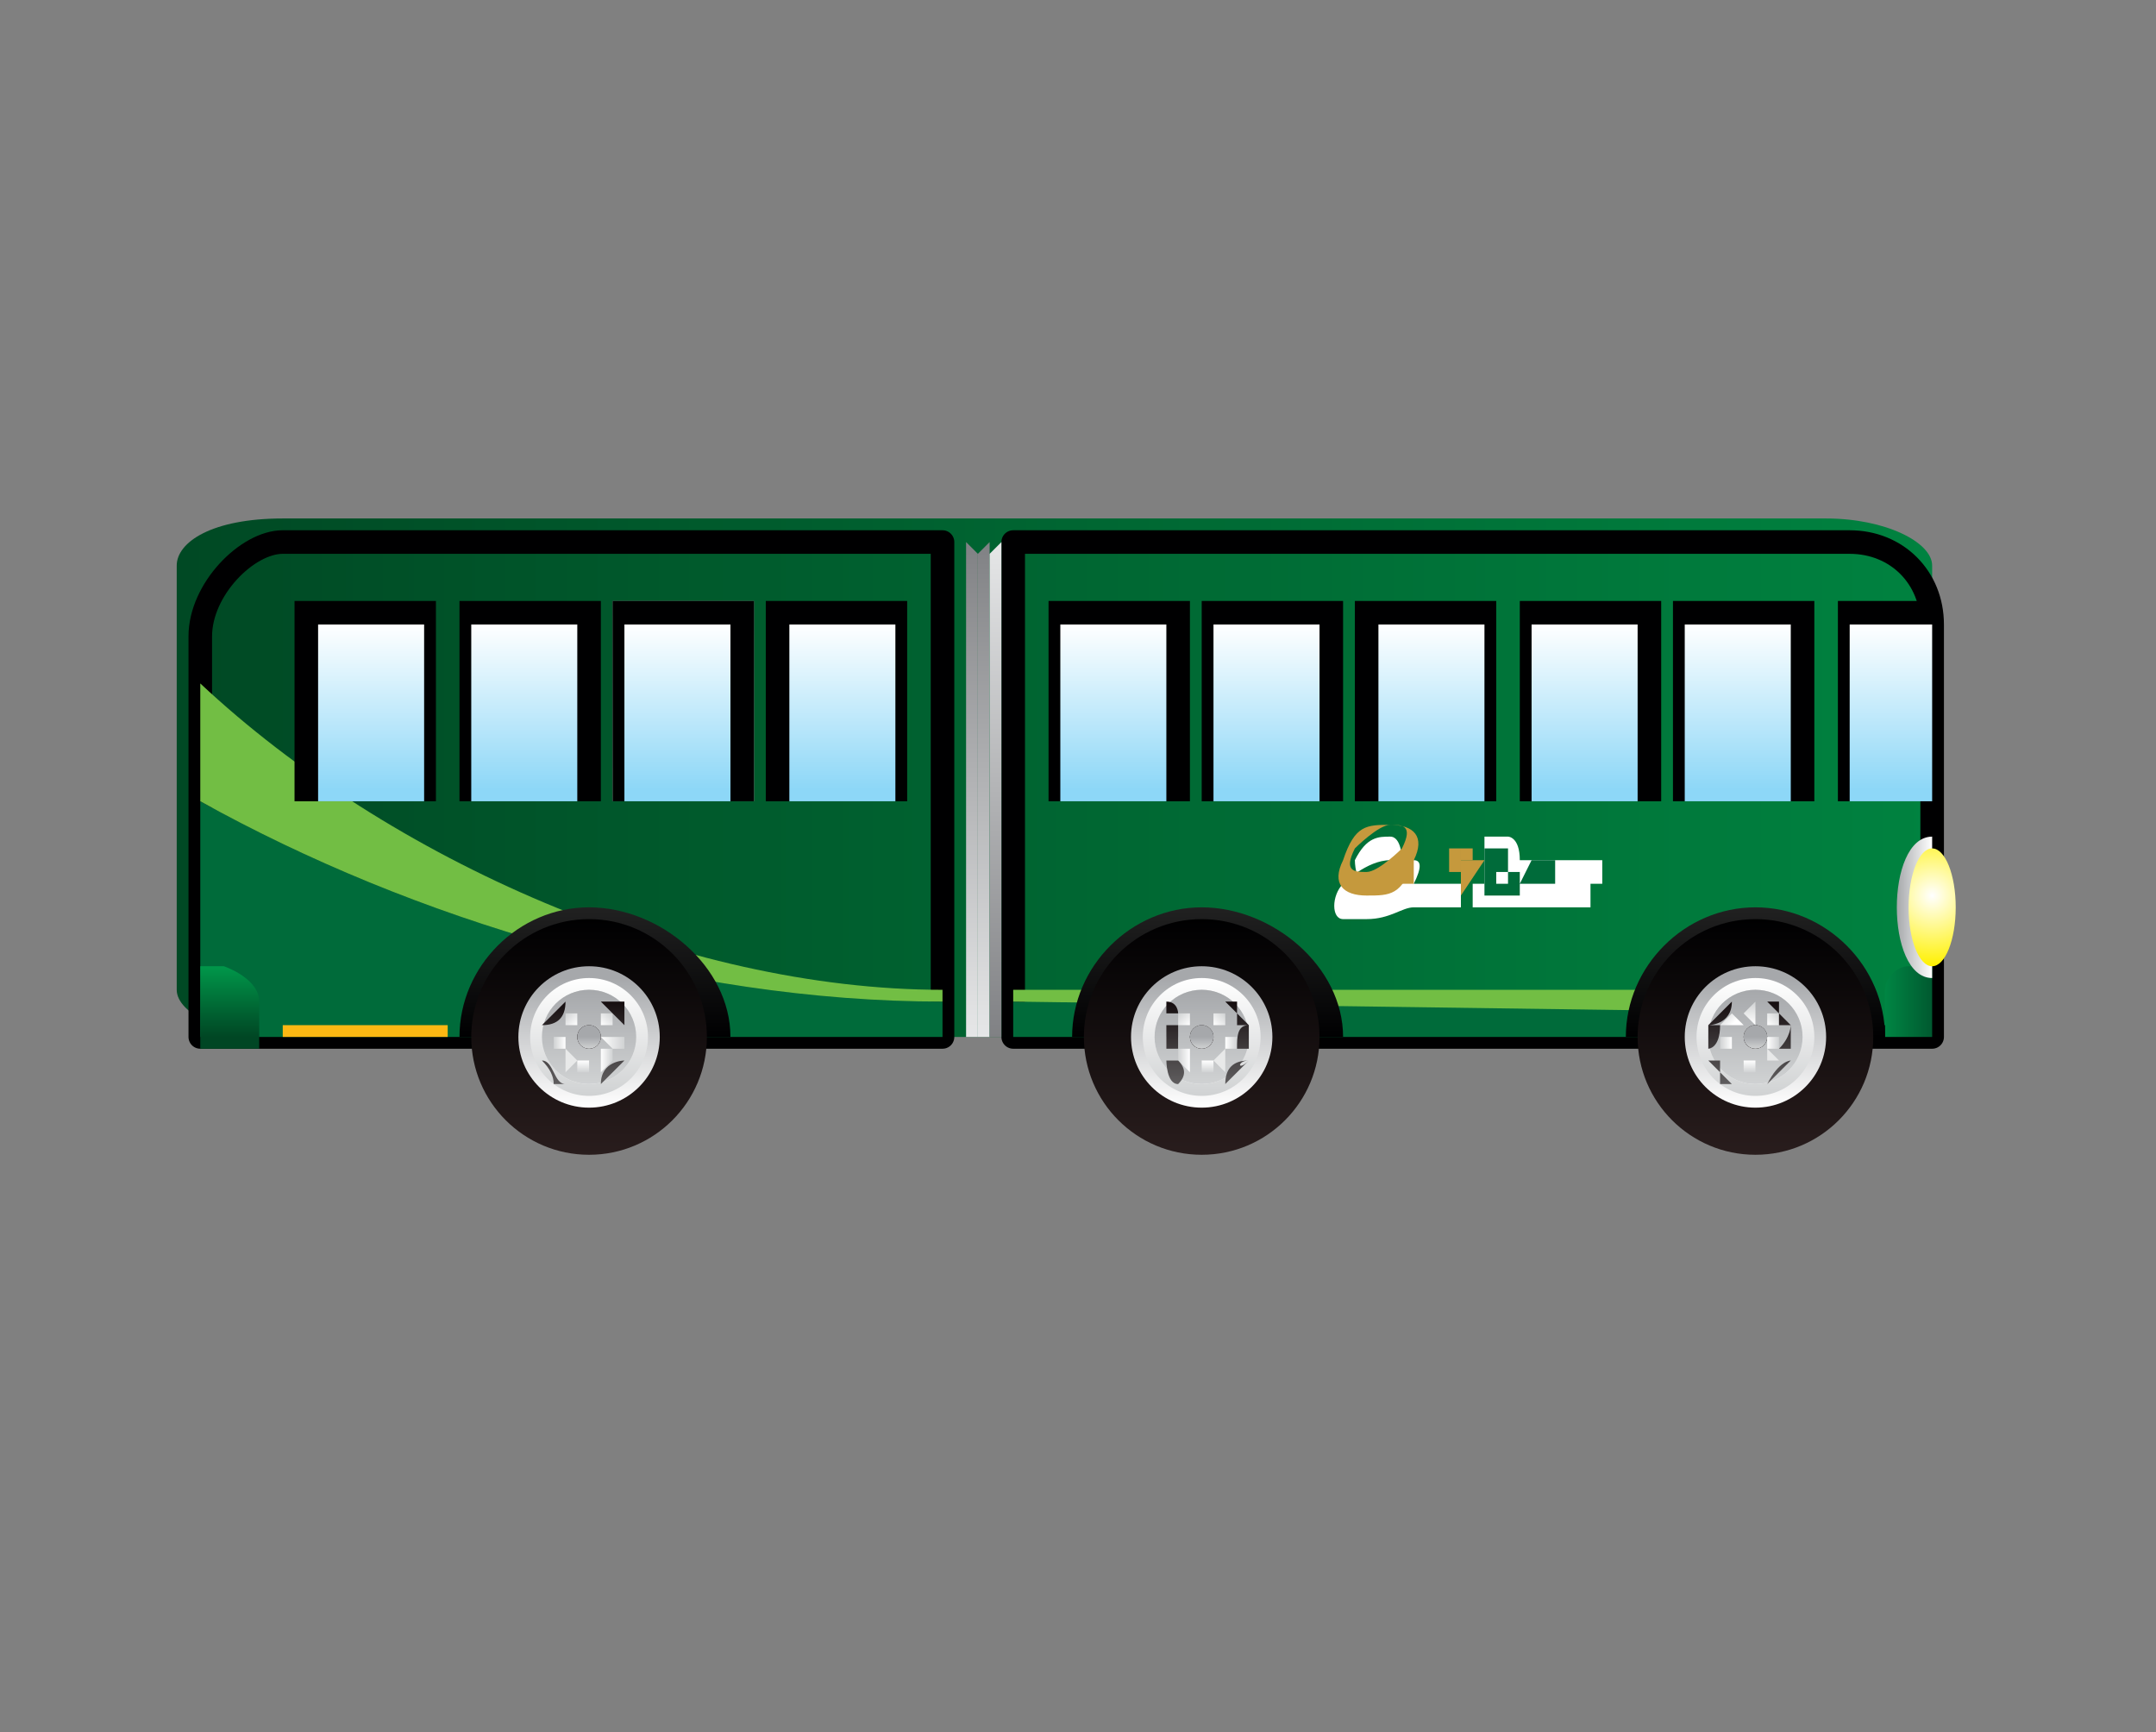 <?xml version="1.0" encoding="UTF-8"?>
<svg id="Layer_1" xmlns="http://www.w3.org/2000/svg" xmlns:xlink="http://www.w3.org/1999/xlink" version="1.1" viewBox="0 0 18.3 14.7">
  <rect x="0" y="0" width="18.3" height="14.7" fill="#808080" stroke="none"/>
  <!-- Generator: Adobe Illustrator 29.2.1, SVG Export Plug-In . SVG Version: 2.1.0 Build 116)  -->
  <defs>
    <style>
      .st0 {
        fill: #c5993d;
      }

      .st0, .st1, .st2, .st3, .st4, .st5, .st6, .st7, .st8, .st9, .st10, .st11, .st12, .st13, .st14, .st15, .st16, .st17, .st18, .st19, .st20, .st21, .st22, .st23, .st24, .st25, .st26, .st27, .st28, .st29, .st30, .st31, .st32, .st33, .st34, .st35, .st36, .st37, .st38, .st39, .st40, .st41, .st42, .st43, .st44 {
        fill-rule: evenodd;
      }

      .st45, .st46, .st47, .st48, .st49, .st50 {
        fill: none;
      }

      .st1 {
        fill: url(#Degradado_sin_nombre_103);
        stroke-width: 0px;
      }

      .st1, .st46, .st47, .st3, .st49, .st50 {
        stroke: #000001;
      }

      .st1, .st47, .st3, .st4, .st5, .st6, .st7, .st48, .st49, .st50 {
        stroke-linecap: round;
        stroke-linejoin: round;
      }

      .st46 {
        stroke-miterlimit: 22.9;
        stroke-width: 0px;
      }

      .st2 {
        fill: #fff;
      }

      .st47 {
        stroke-width: .2px;
      }

      .st51, .st42 {
        fill: #000001;
      }

      .st3 {
        fill: url(#Degradado_sin_nombre_72);
        stroke-width: 0px;
      }

      .st4 {
        fill: url(#Degradado_sin_nombre_15);
      }

      .st4, .st5, .st6, .st7, .st48 {
        stroke: #6d6e70;
      }

      .st4, .st5, .st6, .st50 {
        stroke-width: 0px;
      }

      .st5 {
        fill: url(#Degradado_sin_nombre_14);
      }

      .st6 {
        fill: url(#Degradado_sin_nombre_12);
      }

      .st7 {
        fill: url(#Degradado_sin_nombre_13);
        stroke-width: 0px;
      }

      .st48 {
        stroke-width: 0px;
      }

      .st8 {
        fill: #006b3a;
      }

      .st9 {
        fill: url(#Degradado_sin_nombre);
      }

      .st49 {
        stroke-width: 0px;
      }

      .st52 {
        fill: url(#Degradado_sin_nombre_101);
      }

      .st53 {
        fill: url(#Degradado_sin_nombre_102);
      }

      .st10 {
        fill: url(#Degradado_sin_nombre_4);
      }

      .st54 {
        fill: url(#Degradado_sin_nombre_7);
      }

      .st55 {
        fill: url(#Degradado_sin_nombre_6);
      }

      .st56 {
        fill: url(#Degradado_sin_nombre_5);
      }

      .st57 {
        fill: url(#Degradado_sin_nombre_8);
      }

      .st58 {
        fill: url(#Degradado_sin_nombre_9);
      }

      .st59 {
        fill: url(#Degradado_sin_nombre_3);
      }

      .st11 {
        fill: url(#Degradado_sin_nombre_28);
      }

      .st12 {
        fill: url(#Degradado_sin_nombre_40);
      }

      .st13 {
        fill: url(#Degradado_sin_nombre_56);
      }

      .st14 {
        fill: url(#Degradado_sin_nombre_62);
      }

      .st15 {
        fill: url(#Degradado_sin_nombre_68);
      }

      .st16 {
        fill: url(#Degradado_sin_nombre_60);
      }

      .st17 {
        fill: url(#Degradado_sin_nombre_54);
      }

      .st18 {
        fill: url(#Degradado_sin_nombre_58);
      }

      .st19 {
        fill: url(#Degradado_sin_nombre_64);
      }

      .st20 {
        fill: url(#Degradado_sin_nombre_66);
      }

      .st21 {
        fill: url(#Degradado_sin_nombre_18);
      }

      .st22 {
        fill: url(#Degradado_sin_nombre_19);
      }

      .st23 {
        fill: url(#Degradado_sin_nombre_70);
      }

      .st24 {
        fill: url(#Degradado_sin_nombre_32);
      }

      .st25 {
        fill: url(#Degradado_sin_nombre_30);
      }

      .st26 {
        fill: url(#Degradado_sin_nombre_38);
      }

      .st27 {
        fill: url(#Degradado_sin_nombre_36);
      }

      .st28 {
        fill: url(#Degradado_sin_nombre_34);
      }

      .st29 {
        fill: url(#Degradado_sin_nombre_75);
      }

      .st30 {
        fill: url(#Degradado_sin_nombre_73);
      }

      .st31 {
        fill: url(#Degradado_sin_nombre_84);
      }

      .st32 {
        fill: url(#Degradado_sin_nombre_88);
      }

      .st33 {
        fill: url(#Degradado_sin_nombre_86);
      }

      .st34 {
        fill: url(#Degradado_sin_nombre_42);
      }

      .st35 {
        fill: url(#Degradado_sin_nombre_44);
      }

      .st36 {
        fill: url(#Degradado_sin_nombre_92);
      }

      .st37 {
        fill: url(#Degradado_sin_nombre_94);
      }

      .st38 {
        fill: url(#Degradado_sin_nombre_96);
      }

      .st39 {
        fill: url(#Degradado_sin_nombre_98);
      }

      .st40 {
        fill: url(#Degradado_sin_nombre_90);
      }

      .st41 {
        fill: #72be44;
      }

      .st60 {
        fill: url(#Degradado_sin_nombre_80);
      }

      .st61 {
        fill: url(#Degradado_sin_nombre_93);
      }

      .st62 {
        fill: url(#Degradado_sin_nombre_95);
      }

      .st63 {
        fill: url(#Degradado_sin_nombre_97);
      }

      .st64 {
        fill: url(#Degradado_sin_nombre_99);
      }

      .st65 {
        fill: url(#Degradado_sin_nombre_81);
      }

      .st66 {
        fill: url(#Degradado_sin_nombre_82);
      }

      .st67 {
        fill: url(#Degradado_sin_nombre_91);
      }

      .st68 {
        fill: url(#Degradado_sin_nombre_47);
      }

      .st69 {
        fill: url(#Degradado_sin_nombre_48);
      }

      .st70 {
        fill: url(#Degradado_sin_nombre_49);
      }

      .st71 {
        fill: url(#Degradado_sin_nombre_43);
      }

      .st72 {
        fill: url(#Degradado_sin_nombre_45);
      }

      .st73 {
        fill: url(#Degradado_sin_nombre_46);
      }

      .st74 {
        fill: url(#Degradado_sin_nombre_83);
      }

      .st75 {
        fill: url(#Degradado_sin_nombre_85);
      }

      .st76 {
        fill: url(#Degradado_sin_nombre_87);
      }

      .st77 {
        fill: url(#Degradado_sin_nombre_89);
      }

      .st78 {
        fill: url(#Degradado_sin_nombre_37);
      }

      .st79 {
        fill: url(#Degradado_sin_nombre_35);
      }

      .st80 {
        fill: url(#Degradado_sin_nombre_33);
      }

      .st81 {
        fill: url(#Degradado_sin_nombre_79);
      }

      .st82 {
        fill: url(#Degradado_sin_nombre_76);
      }

      .st83 {
        fill: url(#Degradado_sin_nombre_77);
      }

      .st84 {
        fill: url(#Degradado_sin_nombre_78);
      }

      .st85 {
        fill: url(#Degradado_sin_nombre_74);
      }

      .st86 {
        fill: url(#Degradado_sin_nombre_31);
      }

      .st87 {
        fill: url(#Degradado_sin_nombre_71);
      }

      .st88 {
        fill: url(#Degradado_sin_nombre_53);
      }

      .st89 {
        fill: url(#Degradado_sin_nombre_41);
      }

      .st90 {
        fill: url(#Degradado_sin_nombre_59);
      }

      .st91 {
        fill: url(#Degradado_sin_nombre_52);
      }

      .st92 {
        fill: url(#Degradado_sin_nombre_57);
      }

      .st93 {
        fill: url(#Degradado_sin_nombre_55);
      }

      .st94 {
        fill: url(#Degradado_sin_nombre_67);
      }

      .st95 {
        fill: url(#Degradado_sin_nombre_69);
      }

      .st96 {
        fill: url(#Degradado_sin_nombre_51);
      }

      .st97 {
        fill: url(#Degradado_sin_nombre_50);
      }

      .st98 {
        fill: url(#Degradado_sin_nombre_65);
      }

      .st99 {
        fill: url(#Degradado_sin_nombre_63);
      }

      .st100 {
        fill: url(#Degradado_sin_nombre_61);
      }

      .st101 {
        fill: url(#Degradado_sin_nombre_16);
      }

      .st102 {
        fill: url(#Degradado_sin_nombre_17);
      }

      .st103 {
        fill: url(#Degradado_sin_nombre_10);
      }

      .st104 {
        fill: url(#Degradado_sin_nombre_11);
      }

      .st105 {
        fill: url(#Degradado_sin_nombre_27);
      }

      .st106 {
        fill: url(#Degradado_sin_nombre_24);
      }

      .st107 {
        fill: url(#Degradado_sin_nombre_26);
      }

      .st108 {
        fill: url(#Degradado_sin_nombre_29);
      }

      .st109 {
        fill: url(#Degradado_sin_nombre_23);
      }

      .st110 {
        fill: url(#Degradado_sin_nombre_20);
      }

      .st111 {
        fill: url(#Degradado_sin_nombre_25);
      }

      .st112 {
        fill: url(#Degradado_sin_nombre_22);
      }

      .st113 {
        fill: url(#Degradado_sin_nombre_39);
      }

      .st114 {
        fill: url(#Degradado_sin_nombre_21);
      }

      .st115 {
        fill: #fcb813;
      }

      .st43 {
        fill: #020000;
      }

      .st44 {
        fill: url(#Degradado_sin_nombre_100);
      }
    </style>
    <linearGradient id="Degradado_sin_nombre" data-name="Degradado sin nombre" x1="20.8" y1="9.4" x2="0" y2="9.4" gradientTransform="translate(0 16) scale(1 -1)" gradientUnits="userSpaceOnUse">
      <stop offset="0" stop-color="#009348"/>
      <stop offset="1" stop-color="#004321"/>
    </linearGradient>
    <clipPath id="clippath">
      <rect class="st45" x="1.3" y="4.6" width="15.6" height="5.9"/>
    </clipPath>
    <linearGradient id="Degradado_sin_nombre_3" data-name="Degradado sin nombre 3" x1="14.7" y1="9.3" x2="14.7" y2="10.7" gradientTransform="translate(0 16) scale(1 -1)" gradientUnits="userSpaceOnUse">
      <stop offset="0" stop-color="#8dd7f7"/>
      <stop offset="1" stop-color="#fff"/>
    </linearGradient>
    <linearGradient id="Degradado_sin_nombre_4" data-name="Degradado sin nombre 4" x1="16" y1="9.3" x2="16" y2="10.7" gradientTransform="translate(0 16) scale(1 -1)" gradientUnits="userSpaceOnUse">
      <stop offset="0" stop-color="#8dd7f7"/>
      <stop offset="1" stop-color="#fff"/>
    </linearGradient>
    <linearGradient id="Degradado_sin_nombre_5" data-name="Degradado sin nombre 5" x1="13.4" y1="9.3" x2="13.4" y2="10.7" gradientTransform="translate(0 16) scale(1 -1)" gradientUnits="userSpaceOnUse">
      <stop offset="0" stop-color="#8dd7f7"/>
      <stop offset="1" stop-color="#fff"/>
    </linearGradient>
    <linearGradient id="Degradado_sin_nombre_6" data-name="Degradado sin nombre 6" x1="5.8" y1="9.2" x2="5.8" y2="10.9" gradientTransform="translate(0 16) scale(1 -1)" gradientUnits="userSpaceOnUse">
      <stop offset="0" stop-color="#d0d2d3"/>
      <stop offset="1" stop-color="#929497"/>
    </linearGradient>
    <linearGradient id="Degradado_sin_nombre_7" data-name="Degradado sin nombre 7" x1="12.1" y1="9.3" x2="12.1" y2="10.7" gradientTransform="translate(0 16) scale(1 -1)" gradientUnits="userSpaceOnUse">
      <stop offset="0" stop-color="#8dd7f7"/>
      <stop offset="1" stop-color="#fff"/>
    </linearGradient>
    <linearGradient id="Degradado_sin_nombre_8" data-name="Degradado sin nombre 8" x1="5.8" y1="9.3" x2="5.8" y2="10.7" gradientTransform="translate(0 16) scale(1 -1)" gradientUnits="userSpaceOnUse">
      <stop offset="0" stop-color="#8dd7f7"/>
      <stop offset="1" stop-color="#fff"/>
    </linearGradient>
    <linearGradient id="Degradado_sin_nombre_9" data-name="Degradado sin nombre 9" x1="10.7" y1="9.3" x2="10.7" y2="10.7" gradientTransform="translate(0 16) scale(1 -1)" gradientUnits="userSpaceOnUse">
      <stop offset="0" stop-color="#8dd7f7"/>
      <stop offset="1" stop-color="#fff"/>
    </linearGradient>
    <linearGradient id="Degradado_sin_nombre_10" data-name="Degradado sin nombre 10" x1="4.5" y1="9.3" x2="4.5" y2="10.7" gradientTransform="translate(0 16) scale(1 -1)" gradientUnits="userSpaceOnUse">
      <stop offset="0" stop-color="#8dd7f7"/>
      <stop offset="1" stop-color="#fff"/>
    </linearGradient>
    <linearGradient id="Degradado_sin_nombre_11" data-name="Degradado sin nombre 11" x1="3.1" y1="9.3" x2="3.1" y2="10.7" gradientTransform="translate(0 16) scale(1 -1)" gradientUnits="userSpaceOnUse">
      <stop offset="0" stop-color="#8dd7f7"/>
      <stop offset="1" stop-color="#fff"/>
    </linearGradient>
    <linearGradient id="Degradado_sin_nombre_12" data-name="Degradado sin nombre 12" x1="8.3" y1="11.4" x2="8.3" y2="7.2" gradientTransform="translate(0 16) scale(1 -1)" gradientUnits="userSpaceOnUse">
      <stop offset="0" stop-color="#808184"/>
      <stop offset="1" stop-color="#e6e7e8"/>
    </linearGradient>
    <linearGradient id="Degradado_sin_nombre_13" data-name="Degradado sin nombre 13" x1="8.2" y1="11.4" x2="8.2" y2="7.2" gradientTransform="translate(0 16) scale(1 -1)" gradientUnits="userSpaceOnUse">
      <stop offset="0" stop-color="#808184"/>
      <stop offset="1" stop-color="#e6e7e8"/>
    </linearGradient>
    <linearGradient id="Degradado_sin_nombre_14" data-name="Degradado sin nombre 14" x1="8.4" y1="7.2" x2="8.4" y2="11.4" gradientTransform="translate(0 16) scale(1 -1)" gradientUnits="userSpaceOnUse">
      <stop offset="0" stop-color="#808184"/>
      <stop offset="1" stop-color="#e6e7e8"/>
    </linearGradient>
    <linearGradient id="Degradado_sin_nombre_15" data-name="Degradado sin nombre 15" x1="8.3" y1="7.2" x2="8.3" y2="11.4" gradientTransform="translate(0 16) scale(1 -1)" gradientUnits="userSpaceOnUse">
      <stop offset="0" stop-color="#808184"/>
      <stop offset="1" stop-color="#e6e7e8"/>
    </linearGradient>
    <linearGradient id="Degradado_sin_nombre_16" data-name="Degradado sin nombre 16" x1="5.8" y1="9.3" x2="5.8" y2="10.7" gradientTransform="translate(0 16) scale(1 -1)" gradientUnits="userSpaceOnUse">
      <stop offset="0" stop-color="#8dd7f7"/>
      <stop offset="1" stop-color="#fff"/>
    </linearGradient>
    <linearGradient id="Degradado_sin_nombre_17" data-name="Degradado sin nombre 17" x1="7.1" y1="9.3" x2="7.1" y2="10.7" gradientTransform="translate(0 16) scale(1 -1)" gradientUnits="userSpaceOnUse">
      <stop offset="0" stop-color="#8dd7f7"/>
      <stop offset="1" stop-color="#fff"/>
    </linearGradient>
    <linearGradient id="Degradado_sin_nombre_18" data-name="Degradado sin nombre 18" x1="10.2" y1="7.2" x2="10.2" y2="8.3" gradientTransform="translate(0 16) scale(1 -1)" gradientUnits="userSpaceOnUse">
      <stop offset="0" stop-color="#000001"/>
      <stop offset="1" stop-color="#212121"/>
    </linearGradient>
    <linearGradient id="Degradado_sin_nombre_19" data-name="Degradado sin nombre 19" x1="5" y1="7.2" x2="5" y2="8.3" gradientTransform="translate(0 16) scale(1 -1)" gradientUnits="userSpaceOnUse">
      <stop offset="0" stop-color="#000001"/>
      <stop offset="1" stop-color="#212121"/>
    </linearGradient>
    <linearGradient id="Degradado_sin_nombre_20" data-name="Degradado sin nombre 20" x1="10.2" y1="6.2" x2="10.2" y2="8.2" gradientTransform="translate(0 16) scale(1 -1)" gradientUnits="userSpaceOnUse">
      <stop offset="0" stop-color="#291d1d"/>
      <stop offset="1" stop-color="#000001"/>
    </linearGradient>
    <linearGradient id="Degradado_sin_nombre_21" data-name="Degradado sin nombre 21" x1="10.2" y1="7.7" x2="10.2" y2="6.6" gradientTransform="translate(0 16) scale(1 -1)" gradientUnits="userSpaceOnUse">
      <stop offset="0" stop-color="#a6a8ab"/>
      <stop offset="1" stop-color="#fff"/>
    </linearGradient>
    <linearGradient id="Degradado_sin_nombre_22" data-name="Degradado sin nombre 22" x1="10.2" y1="6.7" x2="10.2" y2="7.7" gradientTransform="translate(0 16) scale(1 -1)" gradientUnits="userSpaceOnUse">
      <stop offset="0" stop-color="#d0d2d3"/>
      <stop offset="1" stop-color="#fff"/>
    </linearGradient>
    <linearGradient id="Degradado_sin_nombre_23" data-name="Degradado sin nombre 23" x1="10.2" y1="7.6" x2="10.2" y2="6.7" gradientTransform="translate(0 16) scale(1 -1)" gradientUnits="userSpaceOnUse">
      <stop offset="0" stop-color="#d0d2d3"/>
      <stop offset="1" stop-color="#fff"/>
    </linearGradient>
    <linearGradient id="Degradado_sin_nombre_24" data-name="Degradado sin nombre 24" x1="10.2" y1="7.6" x2="10.2" y2="6.8" gradientTransform="translate(0 16) scale(1 -1)" gradientUnits="userSpaceOnUse">
      <stop offset="0" stop-color="#a6a8ab"/>
      <stop offset="1" stop-color="#d0d2d3"/>
    </linearGradient>
    <linearGradient id="Degradado_sin_nombre_25" data-name="Degradado sin nombre 25" x1="10.2" y1="7" x2="10.2" y2="7.3" gradientTransform="translate(0 16) scale(1 -1)" gradientUnits="userSpaceOnUse">
      <stop offset="0" stop-color="#6a696a"/>
      <stop offset="1" stop-color="#0b0204"/>
    </linearGradient>
    <linearGradient id="Degradado_sin_nombre_26" data-name="Degradado sin nombre 26" x1="10.2" y1="7.3" x2="10.2" y2="7.1" gradientTransform="translate(0 16) scale(1 -1)" gradientUnits="userSpaceOnUse">
      <stop offset="0" stop-color="#6a696a"/>
      <stop offset="1" stop-color="#0b0204"/>
    </linearGradient>
    <linearGradient id="Degradado_sin_nombre_27" data-name="Degradado sin nombre 27" x1="10.2" y1="7.2" x2="10.2" y2="7.1" gradientTransform="translate(0 16) scale(1 -1)" gradientUnits="userSpaceOnUse">
      <stop offset="0" stop-color="#a6a8ab"/>
      <stop offset="1" stop-color="#d0d2d3"/>
    </linearGradient>
    <clipPath id="clippath-1">
      <path class="st45" d="M10.2,7.9c-.3,0-.5,0-.7.3.2-.2.4-.2.7-.3.3,0,.5,0,.7.3,0-.2-.4-.3-.7-.3Z"/>
    </clipPath>
    <clipPath id="clippath-2">
      <path class="st45" d="M10.2,9.5c.2,0,.3,0,.4-.2,0,.1-.2.2-.4.2s-.3,0-.4-.2c0,.2.3.2.4.2Z"/>
    </clipPath>
    <linearGradient id="Degradado_sin_nombre_28" data-name="Degradado sin nombre 28" x1="10.3" y1="7.5" x2="10.3" y2="7.3" gradientTransform="translate(0 16) scale(1 -1)" gradientUnits="userSpaceOnUse">
      <stop offset="0" stop-color="#d0d2d3"/>
      <stop offset="1" stop-color="#fff"/>
    </linearGradient>
    <linearGradient id="Degradado_sin_nombre_29" data-name="Degradado sin nombre 29" x1="10.2" y1="7.4" x2="10.2" y2="7.4" gradientTransform="translate(0 16) scale(1 -1)" gradientUnits="userSpaceOnUse">
      <stop offset="0" stop-color="#a6a8ab"/>
      <stop offset="1" stop-color="#d0d2d3"/>
    </linearGradient>
    <linearGradient id="Degradado_sin_nombre_30" data-name="Degradado sin nombre 30" x1="10" y1="7.4" x2="10.1" y2="7.3" gradientTransform="translate(0 16) scale(1 -1)" gradientUnits="userSpaceOnUse">
      <stop offset="0" stop-color="#d0d2d3"/>
      <stop offset="1" stop-color="#fff"/>
    </linearGradient>
    <linearGradient id="Degradado_sin_nombre_31" data-name="Degradado sin nombre 31" x1="10.1" y1="7.3" x2="10.1" y2="7.3" gradientTransform="translate(0 16) scale(1 -1)" gradientUnits="userSpaceOnUse">
      <stop offset="0" stop-color="#a6a8ab"/>
      <stop offset="1" stop-color="#d0d2d3"/>
    </linearGradient>
    <linearGradient id="Degradado_sin_nombre_32" data-name="Degradado sin nombre 32" x1="9.9" y1="7.2" x2="10" y2="7.2" gradientTransform="translate(0 16) scale(1 -1)" gradientUnits="userSpaceOnUse">
      <stop offset="0" stop-color="#d0d2d3"/>
      <stop offset="1" stop-color="#fff"/>
    </linearGradient>
    <linearGradient id="Degradado_sin_nombre_33" data-name="Degradado sin nombre 33" x1="10" y1="7.2" x2="10" y2="7.2" gradientTransform="translate(0 16) scale(1 -1)" gradientUnits="userSpaceOnUse">
      <stop offset="0" stop-color="#a6a8ab"/>
      <stop offset="1" stop-color="#d0d2d3"/>
    </linearGradient>
    <linearGradient id="Degradado_sin_nombre_34" data-name="Degradado sin nombre 34" x1="10" y1="7" x2="10.1" y2="7" gradientTransform="translate(0 16) scale(1 -1)" gradientUnits="userSpaceOnUse">
      <stop offset="0" stop-color="#d0d2d3"/>
      <stop offset="1" stop-color="#fff"/>
    </linearGradient>
    <linearGradient id="Degradado_sin_nombre_35" data-name="Degradado sin nombre 35" x1="10.1" y1="7" x2="10.1" y2="7" gradientTransform="translate(0 16) scale(1 -1)" gradientUnits="userSpaceOnUse">
      <stop offset="0" stop-color="#a6a8ab"/>
      <stop offset="1" stop-color="#d0d2d3"/>
    </linearGradient>
    <linearGradient id="Degradado_sin_nombre_36" data-name="Degradado sin nombre 36" x1="10.2" y1="6.9" x2="10.2" y2="7" gradientTransform="translate(0 16) scale(1 -1)" gradientUnits="userSpaceOnUse">
      <stop offset="0" stop-color="#d0d2d3"/>
      <stop offset="1" stop-color="#fff"/>
    </linearGradient>
    <linearGradient id="Degradado_sin_nombre_37" data-name="Degradado sin nombre 37" x1="10.2" y1="6.9" x2="10.2" y2="6.9" gradientTransform="translate(0 16) scale(1 -1)" gradientUnits="userSpaceOnUse">
      <stop offset="0" stop-color="#a6a8ab"/>
      <stop offset="1" stop-color="#d0d2d3"/>
    </linearGradient>
    <linearGradient id="Degradado_sin_nombre_38" data-name="Degradado sin nombre 38" x1="10.4" y1="7" x2="10.4" y2="7" gradientTransform="translate(0 16) scale(1 -1)" gradientUnits="userSpaceOnUse">
      <stop offset="0" stop-color="#d0d2d3"/>
      <stop offset="1" stop-color="#fff"/>
    </linearGradient>
    <linearGradient id="Degradado_sin_nombre_39" data-name="Degradado sin nombre 39" x1="10.4" y1="7" x2="10.4" y2="7" gradientTransform="translate(0 16) scale(1 -1)" gradientUnits="userSpaceOnUse">
      <stop offset="0" stop-color="#a6a8ab"/>
      <stop offset="1" stop-color="#d0d2d3"/>
    </linearGradient>
    <linearGradient id="Degradado_sin_nombre_40" data-name="Degradado sin nombre 40" x1="10.5" y1="7.2" x2="10.4" y2="7.2" gradientTransform="translate(0 16) scale(1 -1)" gradientUnits="userSpaceOnUse">
      <stop offset="0" stop-color="#d0d2d3"/>
      <stop offset="1" stop-color="#fff"/>
    </linearGradient>
    <linearGradient id="Degradado_sin_nombre_41" data-name="Degradado sin nombre 41" x1="10.4" y1="7.2" x2="10.4" y2="7.2" gradientTransform="translate(0 16) scale(1 -1)" gradientUnits="userSpaceOnUse">
      <stop offset="0" stop-color="#a6a8ab"/>
      <stop offset="1" stop-color="#d0d2d3"/>
    </linearGradient>
    <linearGradient id="Degradado_sin_nombre_42" data-name="Degradado sin nombre 42" x1="10.4" y1="7.4" x2="10.3" y2="7.3" gradientTransform="translate(0 16) scale(1 -1)" gradientUnits="userSpaceOnUse">
      <stop offset="0" stop-color="#d0d2d3"/>
      <stop offset="1" stop-color="#fff"/>
    </linearGradient>
    <linearGradient id="Degradado_sin_nombre_43" data-name="Degradado sin nombre 43" x1="10.4" y1="7.3" x2="10.4" y2="7.3" gradientTransform="translate(0 16) scale(1 -1)" gradientUnits="userSpaceOnUse">
      <stop offset="0" stop-color="#a6a8ab"/>
      <stop offset="1" stop-color="#d0d2d3"/>
    </linearGradient>
    <linearGradient id="Degradado_sin_nombre_44" data-name="Degradado sin nombre 44" x1="10.2" y1="6.7" x2="10.2" y2="7.6" gradientTransform="translate(0 16) scale(1 -1)" gradientUnits="userSpaceOnUse">
      <stop offset="0" stop-color="#6a696a"/>
      <stop offset="1" stop-color="#0b0204"/>
    </linearGradient>
    <linearGradient id="Degradado_sin_nombre_45" data-name="Degradado sin nombre 45" x1="10.2" y1="7.2" x2="10.2" y2="7.2" gradientTransform="translate(0 16) scale(1 -1)" gradientUnits="userSpaceOnUse">
      <stop offset="0" stop-color="#6a696a"/>
      <stop offset="1" stop-color="#0b0204"/>
    </linearGradient>
    <linearGradient id="Degradado_sin_nombre_46" data-name="Degradado sin nombre 46" x1="5" y1="6.2" x2="5" y2="8.2" gradientTransform="translate(0 16) scale(1 -1)" gradientUnits="userSpaceOnUse">
      <stop offset="0" stop-color="#291d1d"/>
      <stop offset="1" stop-color="#000001"/>
    </linearGradient>
    <linearGradient id="Degradado_sin_nombre_47" data-name="Degradado sin nombre 47" x1="5" y1="7.7" x2="5" y2="6.6" gradientTransform="translate(0 16) scale(1 -1)" gradientUnits="userSpaceOnUse">
      <stop offset="0" stop-color="#a6a8ab"/>
      <stop offset="1" stop-color="#fff"/>
    </linearGradient>
    <linearGradient id="Degradado_sin_nombre_48" data-name="Degradado sin nombre 48" x1="5" y1="6.7" x2="5" y2="7.7" gradientTransform="translate(0 16) scale(1 -1)" gradientUnits="userSpaceOnUse">
      <stop offset="0" stop-color="#d0d2d3"/>
      <stop offset="1" stop-color="#fff"/>
    </linearGradient>
    <linearGradient id="Degradado_sin_nombre_49" data-name="Degradado sin nombre 49" x1="5" y1="7.6" x2="5" y2="6.7" gradientTransform="translate(0 16) scale(1 -1)" gradientUnits="userSpaceOnUse">
      <stop offset="0" stop-color="#d0d2d3"/>
      <stop offset="1" stop-color="#fff"/>
    </linearGradient>
    <linearGradient id="Degradado_sin_nombre_50" data-name="Degradado sin nombre 50" x1="5" y1="7.6" x2="5" y2="6.8" gradientTransform="translate(0 16) scale(1 -1)" gradientUnits="userSpaceOnUse">
      <stop offset="0" stop-color="#a6a8ab"/>
      <stop offset="1" stop-color="#d0d2d3"/>
    </linearGradient>
    <linearGradient id="Degradado_sin_nombre_51" data-name="Degradado sin nombre 51" x1="5" y1="7" x2="5" y2="7.3" gradientTransform="translate(0 16) scale(1 -1)" gradientUnits="userSpaceOnUse">
      <stop offset="0" stop-color="#6a696a"/>
      <stop offset="1" stop-color="#0b0204"/>
    </linearGradient>
    <linearGradient id="Degradado_sin_nombre_52" data-name="Degradado sin nombre 52" x1="5" y1="7.3" x2="5" y2="7.1" gradientTransform="translate(0 16) scale(1 -1)" gradientUnits="userSpaceOnUse">
      <stop offset="0" stop-color="#6a696a"/>
      <stop offset="1" stop-color="#0b0204"/>
    </linearGradient>
    <linearGradient id="Degradado_sin_nombre_53" data-name="Degradado sin nombre 53" x1="5" y1="7.2" x2="5" y2="7.1" gradientTransform="translate(0 16) scale(1 -1)" gradientUnits="userSpaceOnUse">
      <stop offset="0" stop-color="#a6a8ab"/>
      <stop offset="1" stop-color="#d0d2d3"/>
    </linearGradient>
    <clipPath id="clippath-3">
      <path class="st45" d="M5,7.9c-.3,0-.6,0-.7.3,0-.2.4-.2.7-.3.3,0,.5,0,.7.3-.2-.2-.4-.3-.7-.3Z"/>
    </clipPath>
    <clipPath id="clippath-4">
      <path class="st45" d="M5,9.5c.2,0,.3,0,.4-.2,0,.1-.3.2-.4.2-.2,0-.3,0-.4-.2,0,.2.2.2.4.2Z"/>
    </clipPath>
    <linearGradient id="Degradado_sin_nombre_54" data-name="Degradado sin nombre 54" x1="5" y1="7.5" x2="5" y2="7.3" gradientTransform="translate(0 16) scale(1 -1)" gradientUnits="userSpaceOnUse">
      <stop offset="0" stop-color="#d0d2d3"/>
      <stop offset="1" stop-color="#fff"/>
    </linearGradient>
    <linearGradient id="Degradado_sin_nombre_55" data-name="Degradado sin nombre 55" x1="5" y1="7.4" x2="5" y2="7.4" gradientTransform="translate(0 16) scale(1 -1)" gradientUnits="userSpaceOnUse">
      <stop offset="0" stop-color="#a6a8ab"/>
      <stop offset="1" stop-color="#d0d2d3"/>
    </linearGradient>
    <linearGradient id="Degradado_sin_nombre_56" data-name="Degradado sin nombre 56" x1="4.8" y1="7.4" x2="4.9" y2="7.3" gradientTransform="translate(0 16) scale(1 -1)" gradientUnits="userSpaceOnUse">
      <stop offset="0" stop-color="#d0d2d3"/>
      <stop offset="1" stop-color="#fff"/>
    </linearGradient>
    <linearGradient id="Degradado_sin_nombre_57" data-name="Degradado sin nombre 57" x1="4.8" y1="7.3" x2="4.8" y2="7.3" gradientTransform="translate(0 16) scale(1 -1)" gradientUnits="userSpaceOnUse">
      <stop offset="0" stop-color="#a6a8ab"/>
      <stop offset="1" stop-color="#d0d2d3"/>
    </linearGradient>
    <linearGradient id="Degradado_sin_nombre_58" data-name="Degradado sin nombre 58" x1="4.7" y1="7.2" x2="4.8" y2="7.2" gradientTransform="translate(0 16) scale(1 -1)" gradientUnits="userSpaceOnUse">
      <stop offset="0" stop-color="#d0d2d3"/>
      <stop offset="1" stop-color="#fff"/>
    </linearGradient>
    <linearGradient id="Degradado_sin_nombre_59" data-name="Degradado sin nombre 59" x1="4.7" y1="7.2" x2="4.7" y2="7.2" gradientTransform="translate(0 16) scale(1 -1)" gradientUnits="userSpaceOnUse">
      <stop offset="0" stop-color="#a6a8ab"/>
      <stop offset="1" stop-color="#d0d2d3"/>
    </linearGradient>
    <linearGradient id="Degradado_sin_nombre_60" data-name="Degradado sin nombre 60" x1="4.8" y1="7" x2="4.8" y2="7" gradientTransform="translate(0 16) scale(1 -1)" gradientUnits="userSpaceOnUse">
      <stop offset="0" stop-color="#d0d2d3"/>
      <stop offset="1" stop-color="#fff"/>
    </linearGradient>
    <linearGradient id="Degradado_sin_nombre_61" data-name="Degradado sin nombre 61" x1="4.8" y1="7" x2="4.8" y2="7" gradientTransform="translate(0 16) scale(1 -1)" gradientUnits="userSpaceOnUse">
      <stop offset="0" stop-color="#a6a8ab"/>
      <stop offset="1" stop-color="#d0d2d3"/>
    </linearGradient>
    <linearGradient id="Degradado_sin_nombre_62" data-name="Degradado sin nombre 62" x1="5" y1="6.9" x2="5" y2="7" gradientTransform="translate(0 16) scale(1 -1)" gradientUnits="userSpaceOnUse">
      <stop offset="0" stop-color="#d0d2d3"/>
      <stop offset="1" stop-color="#fff"/>
    </linearGradient>
    <linearGradient id="Degradado_sin_nombre_63" data-name="Degradado sin nombre 63" x1="5" y1="6.9" x2="5" y2="6.9" gradientTransform="translate(0 16) scale(1 -1)" gradientUnits="userSpaceOnUse">
      <stop offset="0" stop-color="#a6a8ab"/>
      <stop offset="1" stop-color="#d0d2d3"/>
    </linearGradient>
    <linearGradient id="Degradado_sin_nombre_64" data-name="Degradado sin nombre 64" x1="5.2" y1="7" x2="5.1" y2="7" gradientTransform="translate(0 16) scale(1 -1)" gradientUnits="userSpaceOnUse">
      <stop offset="0" stop-color="#d0d2d3"/>
      <stop offset="1" stop-color="#fff"/>
    </linearGradient>
    <linearGradient id="Degradado_sin_nombre_65" data-name="Degradado sin nombre 65" x1="5.1" y1="7" x2="5.1" y2="7" gradientTransform="translate(0 16) scale(1 -1)" gradientUnits="userSpaceOnUse">
      <stop offset="0" stop-color="#a6a8ab"/>
      <stop offset="1" stop-color="#d0d2d3"/>
    </linearGradient>
    <linearGradient id="Degradado_sin_nombre_66" data-name="Degradado sin nombre 66" x1="5.3" y1="7.2" x2="5.1" y2="7.2" gradientTransform="translate(0 16) scale(1 -1)" gradientUnits="userSpaceOnUse">
      <stop offset="0" stop-color="#d0d2d3"/>
      <stop offset="1" stop-color="#fff"/>
    </linearGradient>
    <linearGradient id="Degradado_sin_nombre_67" data-name="Degradado sin nombre 67" x1="5.2" y1="7.2" x2="5.2" y2="7.2" gradientTransform="translate(0 16) scale(1 -1)" gradientUnits="userSpaceOnUse">
      <stop offset="0" stop-color="#a6a8ab"/>
      <stop offset="1" stop-color="#d0d2d3"/>
    </linearGradient>
    <linearGradient id="Degradado_sin_nombre_68" data-name="Degradado sin nombre 68" x1="5.2" y1="7.4" x2="5.1" y2="7.3" gradientTransform="translate(0 16) scale(1 -1)" gradientUnits="userSpaceOnUse">
      <stop offset="0" stop-color="#d0d2d3"/>
      <stop offset="1" stop-color="#fff"/>
    </linearGradient>
    <linearGradient id="Degradado_sin_nombre_69" data-name="Degradado sin nombre 69" x1="5.1" y1="7.3" x2="5.1" y2="7.3" gradientTransform="translate(0 16) scale(1 -1)" gradientUnits="userSpaceOnUse">
      <stop offset="0" stop-color="#a6a8ab"/>
      <stop offset="1" stop-color="#d0d2d3"/>
    </linearGradient>
    <linearGradient id="Degradado_sin_nombre_70" data-name="Degradado sin nombre 70" x1="5" y1="6.7" x2="5" y2="7.6" gradientTransform="translate(0 16) scale(1 -1)" gradientUnits="userSpaceOnUse">
      <stop offset="0" stop-color="#6a696a"/>
      <stop offset="1" stop-color="#0b0204"/>
    </linearGradient>
    <linearGradient id="Degradado_sin_nombre_71" data-name="Degradado sin nombre 71" x1="5" y1="7.2" x2="5" y2="7.2" gradientTransform="translate(0 16) scale(1 -1)" gradientUnits="userSpaceOnUse">
      <stop offset="0" stop-color="#6a696a"/>
      <stop offset="1" stop-color="#0b0204"/>
    </linearGradient>
    <linearGradient id="Degradado_sin_nombre_72" data-name="Degradado sin nombre 72" x1="16.6" y1="7.5" x2="15.9" y2="7.5" gradientTransform="translate(0 16) scale(1 -1)" gradientUnits="userSpaceOnUse">
      <stop offset="0" stop-color="#003c1f"/>
      <stop offset=".2" stop-color="#00532d"/>
      <stop offset="1" stop-color="#009048"/>
    </linearGradient>
    <linearGradient id="Degradado_sin_nombre_73" data-name="Degradado sin nombre 73" x1="16.1" y1="8.3" x2="16.4" y2="8.3" gradientTransform="translate(0 16) scale(1 -1)" gradientUnits="userSpaceOnUse">
      <stop offset="0" stop-color="#a6a8ab"/>
      <stop offset="1" stop-color="#fff"/>
    </linearGradient>
    <radialGradient id="Degradado_sin_nombre_74" data-name="Degradado sin nombre 74" cx="16.4" cy="8.4" fx="16.4" fy="8.4" r=".6" gradientTransform="translate(0 16) scale(1 -1)" gradientUnits="userSpaceOnUse">
      <stop offset="0" stop-color="#fff"/>
      <stop offset="1" stop-color="#fff100"/>
    </radialGradient>
    <linearGradient id="Degradado_sin_nombre_75" data-name="Degradado sin nombre 75" x1="14.9" y1="7.2" x2="14.9" y2="8.3" gradientTransform="translate(0 16) scale(1 -1)" gradientUnits="userSpaceOnUse">
      <stop offset="0" stop-color="#000001"/>
      <stop offset="1" stop-color="#212121"/>
    </linearGradient>
    <linearGradient id="Degradado_sin_nombre_76" data-name="Degradado sin nombre 76" x1="14.9" y1="6.2" x2="14.9" y2="8.2" gradientTransform="translate(0 16) scale(1 -1)" gradientUnits="userSpaceOnUse">
      <stop offset="0" stop-color="#291d1d"/>
      <stop offset="1" stop-color="#000001"/>
    </linearGradient>
    <linearGradient id="Degradado_sin_nombre_77" data-name="Degradado sin nombre 77" x1="14.9" y1="7.7" x2="14.9" y2="6.6" gradientTransform="translate(0 16) scale(1 -1)" gradientUnits="userSpaceOnUse">
      <stop offset="0" stop-color="#a6a8ab"/>
      <stop offset="1" stop-color="#fff"/>
    </linearGradient>
    <linearGradient id="Degradado_sin_nombre_78" data-name="Degradado sin nombre 78" x1="14.9" y1="6.7" x2="14.9" y2="7.7" gradientTransform="translate(0 16) scale(1 -1)" gradientUnits="userSpaceOnUse">
      <stop offset="0" stop-color="#d0d2d3"/>
      <stop offset="1" stop-color="#fff"/>
    </linearGradient>
    <linearGradient id="Degradado_sin_nombre_79" data-name="Degradado sin nombre 79" x1="14.9" y1="7.6" x2="14.9" y2="6.7" gradientTransform="translate(0 16) scale(1 -1)" gradientUnits="userSpaceOnUse">
      <stop offset="0" stop-color="#d0d2d3"/>
      <stop offset="1" stop-color="#fff"/>
    </linearGradient>
    <linearGradient id="Degradado_sin_nombre_80" data-name="Degradado sin nombre 80" x1="14.9" y1="7.6" x2="14.9" y2="6.8" gradientTransform="translate(0 16) scale(1 -1)" gradientUnits="userSpaceOnUse">
      <stop offset="0" stop-color="#a6a8ab"/>
      <stop offset="1" stop-color="#d0d2d3"/>
    </linearGradient>
    <linearGradient id="Degradado_sin_nombre_81" data-name="Degradado sin nombre 81" x1="14.9" y1="7" x2="14.9" y2="7.3" gradientTransform="translate(0 16) scale(1 -1)" gradientUnits="userSpaceOnUse">
      <stop offset="0" stop-color="#6a696a"/>
      <stop offset="1" stop-color="#0b0204"/>
    </linearGradient>
    <linearGradient id="Degradado_sin_nombre_82" data-name="Degradado sin nombre 82" x1="14.9" y1="7.3" x2="14.9" y2="7.1" gradientTransform="translate(0 16) scale(1 -1)" gradientUnits="userSpaceOnUse">
      <stop offset="0" stop-color="#6a696a"/>
      <stop offset="1" stop-color="#0b0204"/>
    </linearGradient>
    <linearGradient id="Degradado_sin_nombre_83" data-name="Degradado sin nombre 83" x1="14.9" y1="7.2" x2="14.9" y2="7.1" gradientTransform="translate(0 16) scale(1 -1)" gradientUnits="userSpaceOnUse">
      <stop offset="0" stop-color="#a6a8ab"/>
      <stop offset="1" stop-color="#d0d2d3"/>
    </linearGradient>
    <clipPath id="clippath-5">
      <path class="st45" d="M14.9,7.9c-.3,0-.5,0-.7.3.1-.2.4-.2.7-.3.2,0,.5,0,.7.3-.2-.2-.5-.3-.7-.3Z"/>
    </clipPath>
    <clipPath id="clippath-6">
      <path class="st45" d="M14.9,9.5c.2,0,.3,0,.4-.2,0,.1-.3.2-.4.2-.2,0-.3,0-.4-.2.1.2.2.2.4.2Z"/>
    </clipPath>
    <linearGradient id="Degradado_sin_nombre_84" data-name="Degradado sin nombre 84" x1="14.8" y1="7.5" x2="14.8" y2="7.3" gradientTransform="translate(0 16) scale(1 -1)" gradientUnits="userSpaceOnUse">
      <stop offset="0" stop-color="#d0d2d3"/>
      <stop offset="1" stop-color="#fff"/>
    </linearGradient>
    <linearGradient id="Degradado_sin_nombre_85" data-name="Degradado sin nombre 85" x1="14.9" y1="7.4" x2="14.9" y2="7.4" gradientTransform="translate(0 16) scale(1 -1)" gradientUnits="userSpaceOnUse">
      <stop offset="0" stop-color="#a6a8ab"/>
      <stop offset="1" stop-color="#d0d2d3"/>
    </linearGradient>
    <linearGradient id="Degradado_sin_nombre_86" data-name="Degradado sin nombre 86" x1="14.6" y1="7.4" x2="14.7" y2="7.3" gradientTransform="translate(0 16) scale(1 -1)" gradientUnits="userSpaceOnUse">
      <stop offset="0" stop-color="#d0d2d3"/>
      <stop offset="1" stop-color="#fff"/>
    </linearGradient>
    <linearGradient id="Degradado_sin_nombre_87" data-name="Degradado sin nombre 87" x1="14.7" y1="7.3" x2="14.7" y2="7.3" gradientTransform="translate(0 16) scale(1 -1)" gradientUnits="userSpaceOnUse">
      <stop offset="0" stop-color="#a6a8ab"/>
      <stop offset="1" stop-color="#d0d2d3"/>
    </linearGradient>
    <linearGradient id="Degradado_sin_nombre_88" data-name="Degradado sin nombre 88" x1="14.6" y1="7.2" x2="14.7" y2="7.2" gradientTransform="translate(0 16) scale(1 -1)" gradientUnits="userSpaceOnUse">
      <stop offset="0" stop-color="#d0d2d3"/>
      <stop offset="1" stop-color="#fff"/>
    </linearGradient>
    <linearGradient id="Degradado_sin_nombre_89" data-name="Degradado sin nombre 89" x1="14.6" y1="7.2" x2="14.6" y2="7.2" gradientTransform="translate(0 16) scale(1 -1)" gradientUnits="userSpaceOnUse">
      <stop offset="0" stop-color="#a6a8ab"/>
      <stop offset="1" stop-color="#d0d2d3"/>
    </linearGradient>
    <linearGradient id="Degradado_sin_nombre_90" data-name="Degradado sin nombre 90" x1="14.7" y1="7" x2="14.7" y2="7" gradientTransform="translate(0 16) scale(1 -1)" gradientUnits="userSpaceOnUse">
      <stop offset="0" stop-color="#d0d2d3"/>
      <stop offset="1" stop-color="#fff"/>
    </linearGradient>
    <linearGradient id="Degradado_sin_nombre_91" data-name="Degradado sin nombre 91" x1="14.7" y1="7" x2="14.7" y2="7" gradientTransform="translate(0 16) scale(1 -1)" gradientUnits="userSpaceOnUse">
      <stop offset="0" stop-color="#a6a8ab"/>
      <stop offset="1" stop-color="#d0d2d3"/>
    </linearGradient>
    <linearGradient id="Degradado_sin_nombre_92" data-name="Degradado sin nombre 92" x1="14.8" y1="6.9" x2="14.8" y2="7" gradientTransform="translate(0 16) scale(1 -1)" gradientUnits="userSpaceOnUse">
      <stop offset="0" stop-color="#d0d2d3"/>
      <stop offset="1" stop-color="#fff"/>
    </linearGradient>
    <linearGradient id="Degradado_sin_nombre_93" data-name="Degradado sin nombre 93" x1="14.9" y1="6.9" x2="14.9" y2="6.9" gradientTransform="translate(0 16) scale(1 -1)" gradientUnits="userSpaceOnUse">
      <stop offset="0" stop-color="#a6a8ab"/>
      <stop offset="1" stop-color="#d0d2d3"/>
    </linearGradient>
    <linearGradient id="Degradado_sin_nombre_94" data-name="Degradado sin nombre 94" x1="15" y1="7" x2="15" y2="7" gradientTransform="translate(0 16) scale(1 -1)" gradientUnits="userSpaceOnUse">
      <stop offset="0" stop-color="#d0d2d3"/>
      <stop offset="1" stop-color="#fff"/>
    </linearGradient>
    <linearGradient id="Degradado_sin_nombre_95" data-name="Degradado sin nombre 95" x1="15" y1="7" x2="15" y2="7" gradientTransform="translate(0 16) scale(1 -1)" gradientUnits="userSpaceOnUse">
      <stop offset="0" stop-color="#a6a8ab"/>
      <stop offset="1" stop-color="#d0d2d3"/>
    </linearGradient>
    <linearGradient id="Degradado_sin_nombre_96" data-name="Degradado sin nombre 96" x1="15.1" y1="7.2" x2="15" y2="7.2" gradientTransform="translate(0 16) scale(1 -1)" gradientUnits="userSpaceOnUse">
      <stop offset="0" stop-color="#d0d2d3"/>
      <stop offset="1" stop-color="#fff"/>
    </linearGradient>
    <linearGradient id="Degradado_sin_nombre_97" data-name="Degradado sin nombre 97" x1="15.1" y1="7.2" x2="15.1" y2="7.2" gradientTransform="translate(0 16) scale(1 -1)" gradientUnits="userSpaceOnUse">
      <stop offset="0" stop-color="#a6a8ab"/>
      <stop offset="1" stop-color="#d0d2d3"/>
    </linearGradient>
    <linearGradient id="Degradado_sin_nombre_98" data-name="Degradado sin nombre 98" x1="15.1" y1="7.4" x2="15" y2="7.3" gradientTransform="translate(0 16) scale(1 -1)" gradientUnits="userSpaceOnUse">
      <stop offset="0" stop-color="#d0d2d3"/>
      <stop offset="1" stop-color="#fff"/>
    </linearGradient>
    <linearGradient id="Degradado_sin_nombre_99" data-name="Degradado sin nombre 99" x1="15" y1="7.3" x2="15" y2="7.3" gradientTransform="translate(0 16) scale(1 -1)" gradientUnits="userSpaceOnUse">
      <stop offset="0" stop-color="#a6a8ab"/>
      <stop offset="1" stop-color="#d0d2d3"/>
    </linearGradient>
    <linearGradient id="Degradado_sin_nombre_100" data-name="Degradado sin nombre 100" x1="14.8" y1="6.7" x2="14.8" y2="7.6" gradientTransform="translate(0 16) scale(1 -1)" gradientUnits="userSpaceOnUse">
      <stop offset="0" stop-color="#6a696a"/>
      <stop offset="1" stop-color="#0b0204"/>
    </linearGradient>
    <linearGradient id="Degradado_sin_nombre_101" data-name="Degradado sin nombre 101" x1="14.9" y1="7.2" x2="14.9" y2="7.2" gradientTransform="translate(0 16) scale(1 -1)" gradientUnits="userSpaceOnUse">
      <stop offset="0" stop-color="#6a696a"/>
      <stop offset="1" stop-color="#0b0204"/>
    </linearGradient>
    <linearGradient id="Degradado_sin_nombre_102" data-name="Degradado sin nombre 102" x1="9.4" y1="9.3" x2="9.4" y2="10.7" gradientTransform="translate(0 16) scale(1 -1)" gradientUnits="userSpaceOnUse">
      <stop offset="0" stop-color="#8dd7f7"/>
      <stop offset="1" stop-color="#fff"/>
    </linearGradient>
    <linearGradient id="Degradado_sin_nombre_103" data-name="Degradado sin nombre 103" x1="2" y1="7.2" x2="2" y2="7.8" gradientTransform="translate(0 16) scale(1 -1)" gradientUnits="userSpaceOnUse">
      <stop offset="0" stop-color="#004624"/>
      <stop offset="1" stop-color="#00974a"/>
    </linearGradient>
  </defs>
  <path class="st9" d="M2.4,4.4h13.1c.5,0,.9.2.9.4v3.6c0,.2-.4.4-.9.4H2.4c-.5,0-.9-.2-.9-.4v-3.6c0-.2.3-.4.9-.4Z"/>
  <g>
    <g>
      <path class="st47" d="M16.4,8.8h-7.8v-4.2h7.1c.4,0,.7.3.7.7,0,0,0,3.5,0,3.5Z"/>
      <path class="st45" d="M16.4,8.8h-7.8v-4.2h7.1c.4,0,.7.3.7.7,0,0,0,3.5,0,3.5Z"/>
    </g>
    <g>
      <path class="st47" d="M1.7,8.8h6.3v-4.2H2.4c-.3,0-.7.4-.7.8v3.4Z"/>
      <path class="st45" d="M1.7,8.8h6.3v-4.2H2.4c-.3,0-.7.4-.7.8v3.4Z"/>
    </g>
    <polygon class="st8" points="15.8 8.8 8.6 8.8 8.6 8.5 15.8 8.6 15.8 8.8"/>
    <path class="st8" d="M8,8.8H1.7v-2c1.8,1,4.1,1.7,6.3,1.7v.3Z"/>
    <path class="st41" d="M8,8.4c-2.2,0-4.7-1.1-6.3-2.6v1c1.8,1,4.1,1.7,6.3,1.7h0Z"/>
    <polygon class="st41" points="15.8 8.4 8.6 8.4 8.6 8.5 15.8 8.6 15.8 8.4"/>
    <rect class="st51" x="14.2" y="5.1" width="1.2" height="1.7"/>
    <path class="st42" d="M16.4,6.8h-.8v-1.7h.8v1.7Z"/>
    <rect class="st59" x="14.3" y="5.3" width=".9" height="1.5"/>
    <path class="st10" d="M16.4,5.3h-.7v1.5h.7v-1.5h0Z"/>
    <rect class="st51" x="12.9" y="5.1" width="1.2" height="1.7"/>
    <rect class="st56" x="13" y="5.3" width=".9" height="1.5"/>
    <rect class="st51" x="11.5" y="5.1" width="1.2" height="1.7"/>
    <rect class="st55" x="5.2" y="5.1" width="1.2" height="1.7"/>
    <rect class="st54" x="11.7" y="5.3" width=".9" height="1.5"/>
    <rect class="st57" x="5.3" y="5.3" width=".9" height="1.5"/>
    <rect class="st51" x="10.2" y="5.1" width="1.2" height="1.7"/>
    <rect class="st51" x="3.9" y="5.1" width="1.2" height="1.7"/>
    <rect class="st58" x="10.3" y="5.3" width=".9" height="1.5"/>
    <rect class="st103" x="4" y="5.3" width=".9" height="1.5"/>
    <rect class="st51" x="2.5" y="5.1" width="1.2" height="1.7"/>
    <rect class="st104" x="2.7" y="5.3" width=".9" height="1.5"/>
    <g>
      <g>
        <polygon class="st6" points="8.3 4.7 8.4 4.6 8.4 4.7 8.4 6.7 8.4 8.8 8.4 8.8 8.3 8.8 8.3 4.7"/>
        <polygon class="st7" points="8.2 4.7 8.2 4.6 8.3 4.7 8.3 6.7 8.3 8.8 8.2 8.8 8.2 8.8 8.2 4.7"/>
      </g>
      <g>
        <polygon class="st5" points="8.5 4.7 8.5 4.6 8.4 4.7 8.4 6.7 8.4 8.8 8.5 8.8 8.5 8.8 8.5 4.7"/>
        <polygon class="st4" points="8.3 4.7 8.3 4.6 8.3 4.7 8.3 6.7 8.3 8.8 8.3 8.8 8.3 8.8 8.3 4.7"/>
      </g>
    </g>
    <rect class="st51" x="5.2" y="5.1" width="1.2" height="1.7"/>
    <rect class="st101" x="5.3" y="5.3" width=".9" height="1.5"/>
    <rect class="st51" x="6.5" y="5.1" width="1.2" height="1.7"/>
    <rect class="st102" x="6.7" y="5.3" width=".9" height="1.5"/>
    <path class="st21" d="M10.2,7.7c-.6,0-1.1.5-1.1,1.1h2.3c0-.6-.6-1.1-1.2-1.1Z"/>
    <path class="st22" d="M5,7.7c-.6,0-1.1.5-1.1,1.1h2.3c0-.6-.6-1.1-1.2-1.1Z"/>
    <g>
      <circle class="st110" cx="10.2" cy="8.8" r="1"/>
      <circle class="st114" cx="10.2" cy="8.8" r=".6"/>
      <circle class="st112" cx="10.2" cy="8.8" r=".5"/>
      <circle class="st109" cx="10.2" cy="8.8" r=".4"/>
      <circle class="st106" cx="10.2" cy="8.8" r=".4"/>
      <circle class="st111" cx="10.2" cy="8.8" r=".1"/>
      <circle class="st107" cx="10.2" cy="8.8" r=".1"/>
      <circle class="st105" cx="10.2" cy="8.8" r=".1"/>
      <g>
        <g>
          <polygon class="st11" points="10.2 8.5 10.2 8.6 10.2 8.6 10.2 8.6 10.2 8.6 10.2 8.6 10.2 8.7 10.2 8.6 10.3 8.6 10.3 8.6 10.3 8.6 10.2 8.6 10.2 8.5"/>
          <rect class="st108" x="10.2" y="8.6"/>
        </g>
        <g>
          <polygon class="st25" points="10 8.6 10 8.7 10 8.7 10 8.7 10 8.7 10.1 8.7 10.1 8.7 10.1 8.7 10.1 8.7 10.1 8.6 10.1 8.6 10 8.6"/>
          <rect class="st86" x="10.1" y="8.7"/>
        </g>
        <g>
          <polygon class="st24" points="9.9 8.8 9.9 8.9 10 8.9 10 8.9 10 8.9 10 8.9 10 8.8 10 8.8 10 8.8 10 8.8 10 8.8 9.9 8.8"/>
          <rect class="st80" x="10" y="8.8"/>
        </g>
        <g>
          <polygon class="st28" points="10 9 10 9 10.1 9.1 10.1 9 10.1 9 10.1 9 10.1 9 10.1 8.9 10 8.9 10 9 10 9 10 9"/>
          <rect class="st79" x="10.1" y="9"/>
        </g>
        <g>
          <polygon class="st27" points="10.2 9.1 10.2 9.1 10.3 9.1 10.3 9.1 10.3 9 10.2 9 10.2 9 10.2 9 10.2 9 10.2 9.1 10.2 9.1 10.2 9.1"/>
          <rect class="st78" x="10.2" y="9.1"/>
        </g>
        <g>
          <polygon class="st26" points="10.4 9 10.4 9 10.4 9 10.4 9 10.4 8.9 10.4 8.9 10.3 9 10.3 9 10.3 9 10.3 9 10.4 9.1 10.4 9"/>
          <rect class="st113" x="10.4" y="9"/>
        </g>
        <g>
          <polygon class="st12" points="10.5 8.8 10.5 8.8 10.5 8.8 10.4 8.8 10.4 8.8 10.4 8.8 10.4 8.8 10.4 8.9 10.4 8.9 10.4 8.9 10.5 8.9 10.5 8.9 10.5 8.8"/>
          <rect class="st89" x="10.4" y="8.8"/>
        </g>
        <g>
          <polygon class="st34" points="10.4 8.6 10.4 8.6 10.4 8.6 10.3 8.6 10.3 8.7 10.3 8.7 10.3 8.7 10.4 8.7 10.4 8.7 10.4 8.7 10.4 8.7 10.4 8.7 10.4 8.6"/>
          <rect class="st71" x="10.4" y="8.7"/>
        </g>
      </g>
      <path class="st35" d="M10.6,8.7h0v.2h-.1c0-.1,0-.2.1-.2h0ZM10.6,9c-.1,0-.1.1,0,0l-.2.2h0q0-.2.2-.2h0ZM10.3,9.2h-.2.1c.1,0,.1,0,.1,0h0ZM10,9.2q0,0,0,0c-.1,0-.1-.2-.1-.2h.1q.1.1,0,.2h0ZM9.9,8.9h0v-.2h.1v.2h-.1ZM9.9,8.7q0,0,0,0v-.2c.1,0,.1.1.1.1,0,0-.1,0-.1,0h0ZM10.1,8.5h.2-.2ZM10.4,8.5s.1,0,0,0l.2.2h-.1c0,0,0-.2,0-.2Z"/>
      <rect class="st72" x="10.2" y="8.8"/>
    </g>
    <g>
      <circle class="st73" cx="5" cy="8.8" r="1"/>
      <circle class="st68" cx="5" cy="8.8" r=".6"/>
      <circle class="st69" cx="5" cy="8.8" r=".5"/>
      <circle class="st70" cx="5" cy="8.8" r=".4"/>
      <circle class="st97" cx="5" cy="8.8" r=".4"/>
      <circle class="st96" cx="5" cy="8.8" r=".1"/>
      <circle class="st91" cx="5" cy="8.8" r=".1"/>
      <circle class="st88" cx="5" cy="8.8" r=".1"/>
      <g>
        <g>
          <polygon class="st17" points="5 8.5 5 8.6 4.9 8.6 4.9 8.6 4.9 8.6 5 8.6 5 8.7 5 8.6 5 8.6 5 8.6 5 8.6 5 8.6 5 8.5"/>
          <rect class="st93" x="5" y="8.6"/>
        </g>
        <g>
          <polygon class="st13" points="4.8 8.6 4.8 8.7 4.8 8.7 4.8 8.7 4.8 8.7 4.8 8.7 4.9 8.7 4.9 8.7 4.9 8.7 4.9 8.6 4.8 8.6 4.8 8.6"/>
          <rect class="st92" x="4.8" y="8.7"/>
        </g>
        <g>
          <polygon class="st18" points="4.7 8.8 4.7 8.9 4.7 8.9 4.7 8.9 4.8 8.9 4.8 8.9 4.8 8.8 4.8 8.8 4.8 8.8 4.7 8.8 4.7 8.8 4.7 8.8"/>
          <rect class="st90" x="4.7" y="8.8"/>
        </g>
        <g>
          <polygon class="st16" points="4.8 9 4.8 9 4.8 9.1 4.9 9 4.9 9 4.9 9 4.9 9 4.8 8.9 4.8 8.9 4.8 9 4.8 9 4.8 9"/>
          <rect class="st100" x="4.8" y="9"/>
        </g>
        <g>
          <polygon class="st14" points="5 9.1 5 9.1 5 9.1 5 9.1 5 9 5 9 5 9 5 9 4.9 9 4.9 9.1 4.9 9.1 5 9.1"/>
          <rect class="st99" x="5" y="9.1"/>
        </g>
        <g>
          <polygon class="st19" points="5.2 9 5.2 9 5.2 9 5.2 9 5.2 8.9 5.1 8.9 5.1 9 5.1 9 5.1 9 5.1 9 5.1 9.1 5.2 9"/>
          <rect class="st98" x="5.1" y="9"/>
        </g>
        <g>
          <polygon class="st20" points="5.3 8.8 5.3 8.8 5.2 8.8 5.2 8.8 5.2 8.8 5.2 8.8 5.1 8.8 5.2 8.9 5.2 8.9 5.2 8.9 5.2 8.9 5.3 8.9 5.3 8.8"/>
          <rect class="st94" x="5.2" y="8.8"/>
        </g>
        <g>
          <polygon class="st15" points="5.2 8.6 5.2 8.6 5.1 8.6 5.1 8.6 5.1 8.7 5.1 8.7 5.1 8.7 5.1 8.7 5.2 8.7 5.2 8.7 5.2 8.7 5.2 8.7 5.2 8.6"/>
          <rect class="st95" x="5.1" y="8.7"/>
        </g>
      </g>
      <path class="st23" d="M5.3,8.7h0v.2h0c0-.1,0-.2,0-.2h0ZM5.3,9s0,.1,0,0q-.1.1-.2.2h0c0-.2.2-.2.2-.2h0ZM5.1,9.2h-.2,0c0-.1,0,0,0,0h0ZM4.8,9.2c0,0-.1,0,0,0-.1,0-.1-.2-.2-.2h0q.1.1.1.2h0ZM4.6,8.9h0v-.2h0c0,.2,0,.2,0,.2h0ZM4.6,8.7q0,0,0,0t.2-.2h0q0,.2-.2.2h0ZM4.9,8.5h.2,0c0,.1,0,0,0,0h0ZM5.1,8.5q0,0,0,0t.2.2h0c0,0,0-.2,0-.2Z"/>
      <rect class="st87" x="5" y="8.8"/>
    </g>
    <rect class="st50" x="2.4" y="5" width="1.4" height="3.8"/>
    <path class="st49" d="M15.5,5h.8c.1,0,.1.2.1.4v3.5h-.9v-3.9Z"/>
    <path class="st3" d="M16.4,8.2h-.2c-.1,0-.2.1-.2.2v.4h.4v-.6Z"/>
    <path class="st30" d="M16.4,7.1c-.2,0-.3.3-.3.6s.1.6.3.6h0v-1.2h0Z"/>
    <ellipse class="st85" cx="16.4" cy="7.7" rx=".2" ry=".5"/>
    <path class="st29" d="M14.9,7.7c-.6,0-1.1.5-1.1,1.1h2.2c0-.6-.5-1.1-1.1-1.1Z"/>
    <ellipse class="st46" cx="16.4" cy="7.7" rx=".2" ry=".5"/>
    <g>
      <circle class="st82" cx="14.9" cy="8.8" r="1"/>
      <circle class="st83" cx="14.9" cy="8.8" r=".6"/>
      <circle class="st84" cx="14.9" cy="8.8" r=".5"/>
      <circle class="st81" cx="14.9" cy="8.8" r=".4"/>
      <circle class="st60" cx="14.9" cy="8.8" r=".4"/>
      <circle class="st65" cx="14.9" cy="8.8" r=".1"/>
      <circle class="st66" cx="14.9" cy="8.8" r=".1"/>
      <circle class="st74" cx="14.9" cy="8.8" r=".1"/>
      <g>
        <g>
          <polygon class="st31" points="14.9 8.5 14.8 8.6 14.8 8.6 14.8 8.6 14.8 8.6 14.8 8.6 14.9 8.7 14.9 8.6 14.9 8.6 14.9 8.6 14.9 8.6 14.9 8.6 14.9 8.5"/>
          <rect class="st75" x="14.9" y="8.6"/>
        </g>
        <g>
          <polygon class="st33" points="14.7 8.6 14.6 8.7 14.6 8.7 14.7 8.7 14.7 8.7 14.7 8.7 14.7 8.7 14.7 8.7 14.8 8.7 14.7 8.6 14.7 8.6 14.7 8.6"/>
          <rect class="st76" x="14.7" y="8.7"/>
        </g>
        <g>
          <polygon class="st32" points="14.6 8.8 14.6 8.9 14.6 8.9 14.6 8.9 14.7 8.9 14.7 8.9 14.7 8.8 14.7 8.8 14.7 8.8 14.6 8.8 14.6 8.8 14.6 8.8"/>
          <rect class="st77" x="14.6" y="8.8"/>
        </g>
        <g>
          <polygon class="st40" points="14.7 9 14.7 9 14.7 9.1 14.7 9 14.8 9 14.7 9 14.7 9 14.7 8.9 14.7 8.9 14.7 9 14.6 9 14.6 9 14.7 9"/>
          <rect class="st67" x="14.7" y="9"/>
        </g>
        <g>
          <polygon class="st36" points="14.9 9.1 14.9 9.1 14.9 9.1 14.9 9.1 14.9 9 14.9 9 14.9 9 14.8 9 14.8 9 14.8 9.1 14.8 9.1 14.8 9.1 14.9 9.1"/>
          <rect class="st61" x="14.9" y="9.1"/>
        </g>
        <g>
          <polygon class="st37" points="15.1 9 15.1 9 15.1 9 15.1 9 15 8.9 15 8.9 15 9 15 9 15 9 15 9 15 9.1 15 9 15.1 9"/>
          <rect class="st62" x="15" y="9"/>
        </g>
        <g>
          <polygon class="st38" points="15.1 8.8 15.1 8.8 15.1 8.8 15.1 8.8 15.1 8.8 15 8.8 15 8.8 15 8.9 15.1 8.9 15.1 8.9 15.1 8.9 15.1 8.9 15.1 8.8"/>
          <rect class="st63" x="15.1" y="8.8"/>
        </g>
        <g>
          <polygon class="st39" points="15.1 8.6 15 8.6 15 8.6 15 8.6 15 8.7 15 8.7 15 8.7 15 8.7 15 8.7 15.1 8.7 15.1 8.7 15.1 8.7 15.1 8.6"/>
          <rect class="st64" x="15" y="8.7"/>
        </g>
      </g>
      <path class="st44" d="M15.2,8.7h0v.2h-.1c.1-.1.1-.2.1-.2h0ZM15.2,9s0,.1,0,0l-.2.2h0c.1-.2.2-.2.2-.2h0ZM15,9.2h-.2.1c0,0,.1,0,.1,0h0ZM14.7,9.2c0,0,0,0,0,0l-.2-.2h.1q0,.1,0,.2h0ZM14.5,8.9h0v-.2h.1c0,.2-.1.2-.1.2h0ZM14.5,8.7c0,0,.1,0,0,0l.2-.2h0c0,.2-.2.2-.2.2h0ZM14.7,8.5h.2-.2ZM15,8.5q.1,0,0,0l.2.2h-.1c0,0,0-.2,0-.2Z"/>
      <rect class="st52" x="14.9" y="8.8"/>
    </g>
    <g>
      <path class="st43" d="M12.4,7.7h0q0,0,0,0t0,0,0,0,0,0,0,0h0q0,0,0,0t0,0,0,0,0,0,0,0h0ZM12.4,7.6h0ZM12.4,7.6h0ZM12.4,7.7h0s0,0,0,0q0,0,0,0t0,0h0s.1,0,0,0q.1,0,0,0t0,0h0ZM12.5,7.7h0ZM12.5,7.7h0q0,0,0,0t0,0h0ZM12.5,7.7h0ZM12.5,7.6h0s.1,0,0,0q.1,0,0,0t0,0,0,0,0,0c.1,0,.1,0,0,0q.1,0,0,0h0q.1,0,0,0t0,0,0,0,0,0,0,0h0q.1,0,0,0t0,0,0,0c.1,0,0,0,0,0q0,0,0,0t0,0h0ZM12.6,7.7h0s0,0,0,0q0,0,0,0t0,0c0,0,0,0,0,0h0ZM12.6,7.7h0ZM12.7,7.7h0ZM12.7,7.6h0q0,0,0,0t0,0,0,0,0,0,0,0,0,0h0q0,0,0,0c0,0,0,0,0,0h0ZM12.7,7.7h0ZM12.8,7.7h0q0,0,0,0t0,0,0,0,0,0h0ZM12.8,7.7h0ZM12.8,7.7h0s0,0,0,0q0,0,0,0t0,0,0,0h0ZM12.8,7.7h0ZM12.8,7.6h0s0,0,0,0q0,0,0,0h0q0,0,0,0t0,0,0,0,0,0h0ZM12.9,7.7h0s0,0,0,0q0,0,0,0t0,0c0,0,0,0,0,0h0ZM12.9,7.7h0ZM12.9,7.7h0q0,0,0,0t0,0h0ZM12.9,7.7h0ZM12.9,7.7h0q.1,0,0,0t0,0,0,0,0,0,0,0,0,0h0ZM13,7.7h0ZM13,7.7h0q0,0,0,0t0,0h0ZM13,7.7h0ZM13.1,7.7h0q0,0,0,0t0,0h0ZM13.1,7.7h0ZM13.1,7.7h0ZM13.2,7.6h0q0,0,0,0t0,0,0,0,0,0h0ZM13.2,7.7h0s0,0,0,0q0,0,0,0t0,0c0,0,0,0,0,0h0ZM13.2,7.7h0ZM13.2,7.6h0q.1,0,0,0t0,0c.1,0,.1,0,0,0q.1,0,0,0h0q.1,0,0,0t0,0,0,0,0,0,0,0,0,0h0ZM13.3,7.7h0s0,0,0,0q0,0,0,0t0,0h0ZM13.3,7.6h0q0,0,0,0t0,0,0,0,0,0h0ZM13.3,7.7h0ZM13.4,7.7h0q0,0,0,0t0,0h0ZM13.4,7.7h0ZM13.4,7.6h0q0,0,0,0t0,0,0,0,0,0h0ZM13.4,7.7h0ZM13.5,7.7h0q0,0,0,0t0,0h0ZM13.5,7.7h0ZM13.5,7.7h0Z"/>
      <path class="st2" d="M12.6,7.1h.2c0,0,.1,0,.1.2h0c0,0,.4,0,.4,0h.3v.2h-.1v.2h-.3q0,0-.1,0h-.2q0,0-.1,0h-.3c0,0,0,0,0,0h-.1v-.2h.1v.2h-.2q0,0-.1,0h-.2c0,0-.1,0-.1,0h.1c-.1,0-.2.1-.4.1s-.1,0-.2,0c-.1,0-.1-.2,0-.3,0,0,.2-.2.4-.2h.2q.1,0,0,.2h.2c0,0,.1,0,.1,0h0c0,0,.3,0,.3,0h0ZM12.1,7.4s0,0,0,0q0,0,0,0t0,0h.1-.1ZM11.8,7.1c-.1,0-.2,0-.3.2,0,0,0,.2.1.2s.2,0,.3-.2c0,0,0-.2-.1-.2h0ZM13.2,7.4h0Z"/>
      <g>
        <path class="st0" d="M12,7.5h0c0,0-.1,0-.1,0v-.3h.5v.2h-.1q-.2,0-.3,0t0,0,0,0h0ZM12,7.4q0,0,0,0t.1,0h.2v-.2h-.1s-.1,0-.2,0q.1,0,0,0Z"/>
        <polygon class="st0" points="12.3 7.6 12.4 7.3 12.3 7.3 12.4 7.3 12.4 7.3 12.4 7.2 12.5 7.2 12.5 7.3 12.5 7.3 12.5 7.3 12.4 7.3 12.3 7.6"/>
        <path class="st0" d="M12.4,7.6v-.3h.2l-.2.3h0ZM12.6,7.2h0Z"/>
        <path class="st0" d="M11.8,7c-.2,0-.3,0-.4.3-.1.2,0,.3.2.3s.3,0,.4-.3c.1-.2,0-.3-.2-.3h0ZM11.8,7c.1,0,.2,0,.1.2,0,0-.2.2-.3.2s-.2,0-.1-.2c0,0,.2-.2.3-.2Z"/>
        <path class="st8" d="M12.7,7.4h0q0,0,0,0t0,0c0,0,.1,0,0,0q.1,0,0,0c.1,0,0,0,0,0h.1c0,0,.1,0,.1,0h0v.2h-.3v-.4h.2v.3h-.1ZM13.1,7.3h-.1c0,0,.1,0,.1,0h.2-.1v.2h-.3c0,0,.1-.2.1-.2h.1ZM13.2,7.6h.2c0,0,.1,0,.1,0h0c0,0-.1,0-.1,0h-.1c0,0-.1,0-.1,0h0Z"/>
      </g>
    </g>
    <rect class="st51" x="8.9" y="5.1" width="1.2" height="1.7"/>
    <rect class="st53" x="9" y="5.3" width=".9" height="1.5"/>
    <path class="st1" d="M1.7,8.2h.2c0,0,.3.1.3.3v.4h-.5v-.7Z"/>
    <rect class="st115" x="2.4" y="8.7" width="1.4" height=".1"/>
    <rect class="st48" x="2.4" y="8.7" width="1.4" height=".1"/>
  </g>
</svg>